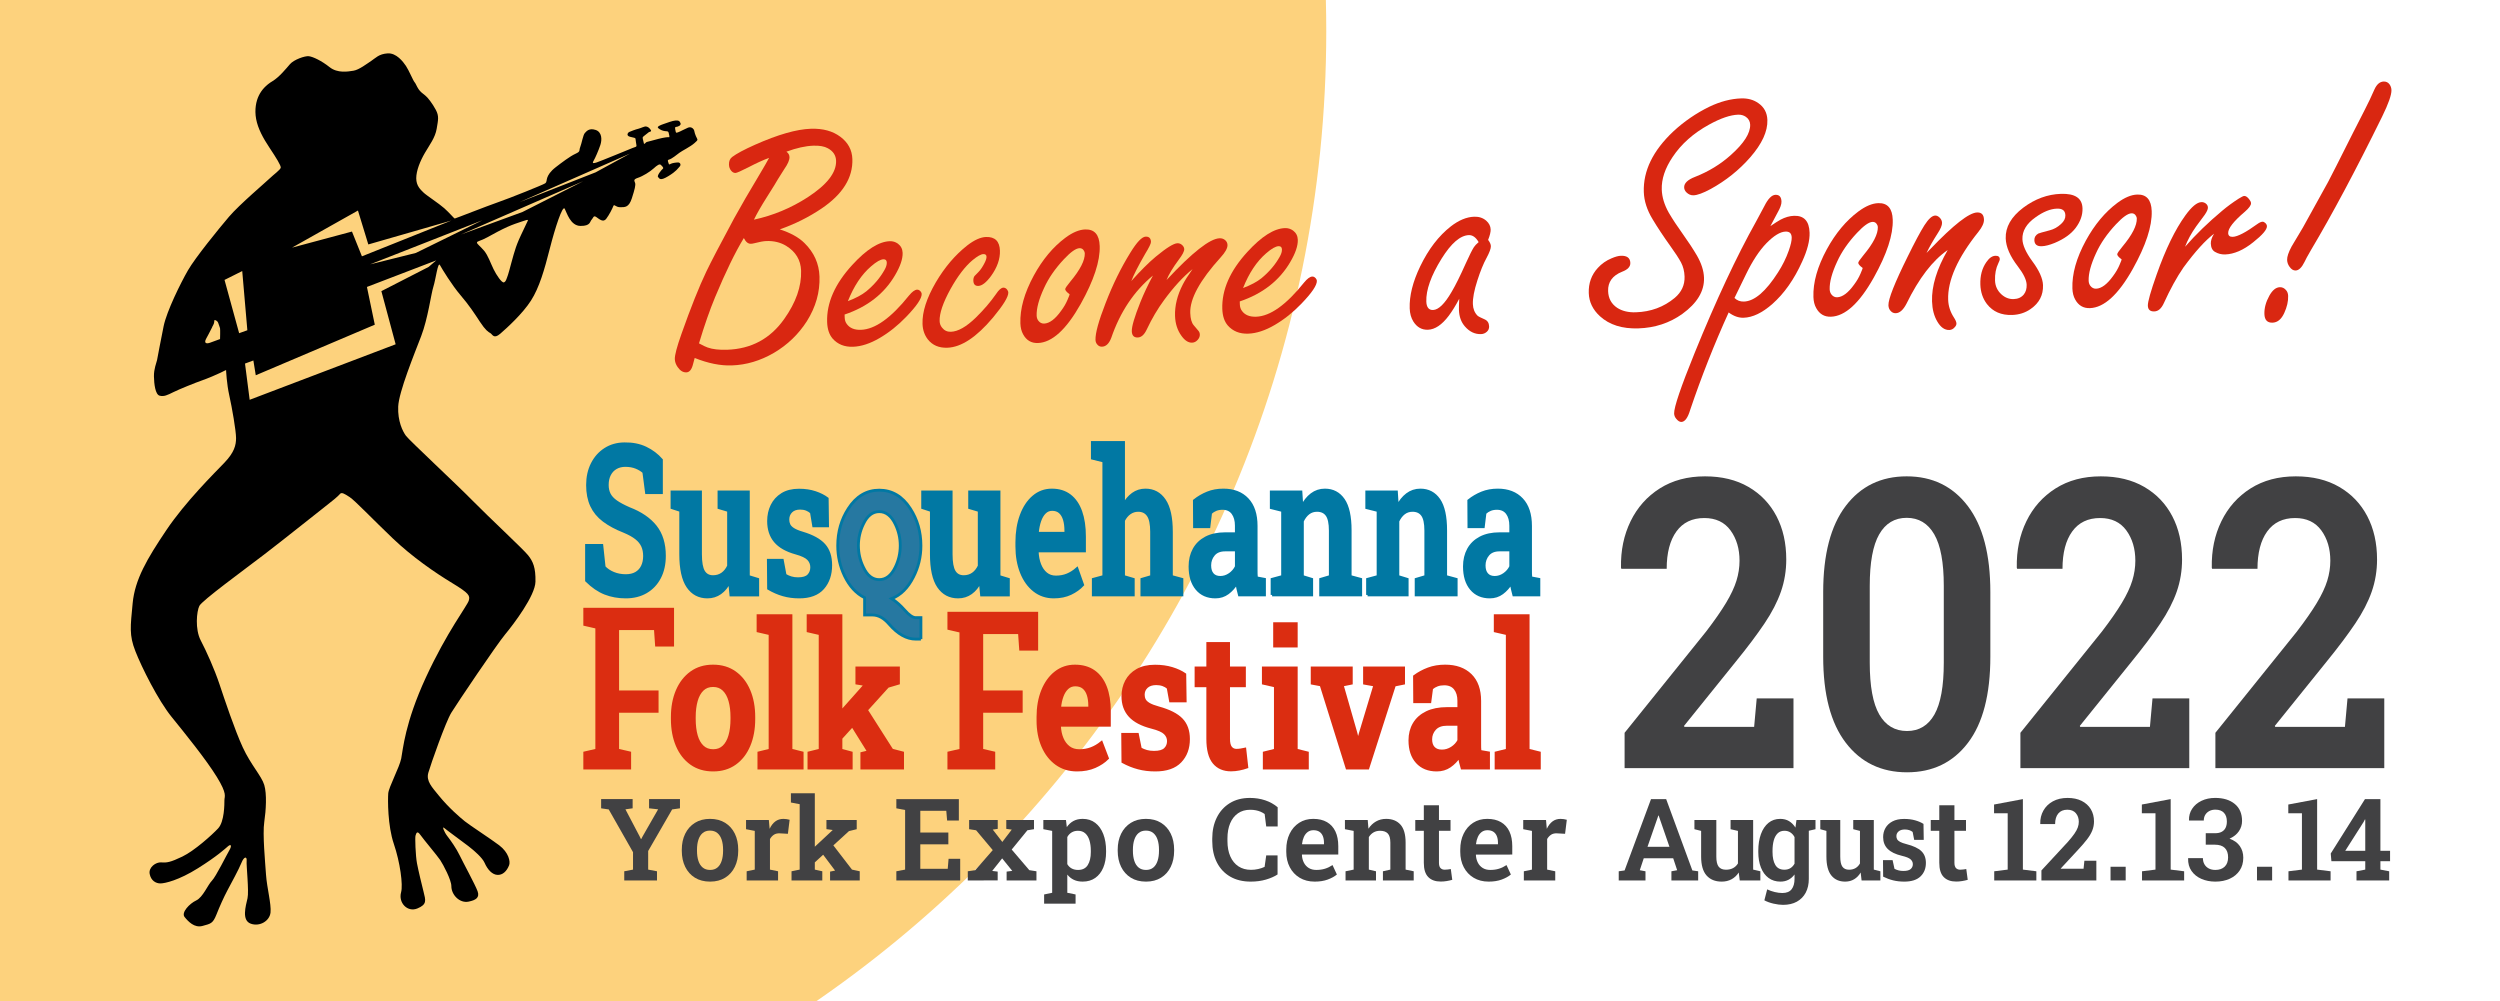 <?xml version="1.0" encoding="utf-8"?>
<!-- Generator: Adobe Illustrator 14.0.0, SVG Export Plug-In  -->
<!DOCTYPE svg PUBLIC "-//W3C//DTD SVG 1.1//EN" "http://www.w3.org/Graphics/SVG/1.1/DTD/svg11.dtd">
<svg version="1.1"
	 xmlns="http://www.w3.org/2000/svg" xmlns:xlink="http://www.w3.org/1999/xlink" xmlns:a="http://ns.adobe.com/AdobeSVGViewerExtensions/3.0/"
	 x="0px" y="0px" width="874px" height="350px" viewBox="21.787 32.881 874 350" enable-background="new 21.787 32.881 874 350"
	 xml:space="preserve">
<defs>
</defs>
<path fill="#FDD27D" d="M0.725,0.54l479.989-0.433c0,0,2.38-0.612,2.555,1.086c1.44,14.006,2.179,28.22,2.179,42.605
	c0,227.296-184.261,411.554-411.554,411.554c-24.383,0-48.271-2.12-71.49-6.187C0.599,448.85,0,448.182,0,448.182L0.725,0.54z"/>
<path fill="#DB2D11" stroke="#DB2D11" d="M226.22,301.396v-5.305l4.208-0.971v-42.947l-4.208-0.969v-5.339h30.713v12.553h-5.626
	l-0.403-5.76h-13.186v22.115h13.802v6.792h-13.802v13.555l4.206,0.971v5.305H226.22z"/>
<path fill="#DB2D11" stroke="#DB2D11" d="M271.128,302.075c-2.99,0-5.545-0.756-7.668-2.266c-2.125-1.51-3.76-3.605-4.906-6.291
	s-1.719-5.773-1.719-9.268v-0.679c0-3.473,0.573-6.546,1.719-9.221c1.146-2.672,2.782-4.776,4.906-6.305
	c2.123-1.533,4.661-2.299,7.612-2.299c2.97,0,5.517,0.761,7.641,2.281s3.754,3.616,4.893,6.291c1.137,2.675,1.706,5.759,1.706,9.252
	v0.679c0,3.494-0.569,6.582-1.706,9.268c-1.138,2.686-2.768,4.781-4.893,6.291S274.061,302.075,271.128,302.075z M271.128,295.314
	c1.485,0,2.711-0.465,3.679-1.392c0.969-0.929,1.688-2.228,2.158-3.897c0.469-1.671,0.704-3.596,0.704-5.774v-0.679
	c0-2.158-0.235-4.064-0.704-5.728c-0.47-1.659-1.193-2.96-2.172-3.896c-0.977-0.938-2.216-1.406-3.722-1.406
	c-1.504,0-2.738,0.468-3.706,1.406c-0.969,0.937-1.689,2.237-2.157,3.896c-0.47,1.663-0.705,3.569-0.705,5.728v0.679
	c0,2.199,0.235,4.129,0.705,5.792c0.468,1.659,1.192,2.951,2.171,3.88C268.354,294.85,269.606,295.314,271.128,295.314z"/>
<path fill="#DB2D11" stroke="#DB2D11" d="M287.099,301.396v-5.305l3.913-0.971v-40.69l-4.208-0.97v-5.337h11.499v46.997l3.913,0.971
	v5.305H287.099z"/>
<path fill="#DB2D11" stroke="#DB2D11" d="M304.6,301.396v-5.305l3.913-0.971v-40.69l-4.208-0.97v-5.337h11.47v46.997l3.591,0.971
	v5.305H304.6z M315.052,291.724l-3.376-5.242l12.594-14.165l0.081-0.13l-3-0.485v-5.307h14.526v5.336l-3.728,1.102L315.052,291.724z
	 M323.091,301.396v-5.11l2.385-0.584l-0.053-0.127l-6.325-10.158l4.529-5.953l9.97,15.657l3.725,0.971v5.305H323.091z"/>
<path fill="#DB2D11" stroke="#DB2D11" d="M353.511,301.396v-5.305l4.206-0.971v-41.542l-4.206-0.969v-5.34h30.712v12.553h-5.628
	l-0.403-5.759h-13.185v20.71h13.801v6.792h-13.801v13.555l4.208,0.971v5.305H353.511z"/>
<path fill="#DB2D11" stroke="#DB2D11" d="M398.308,302.075c-2.752,0-5.149-0.739-7.196-2.217c-2.046-1.476-3.633-3.516-4.757-6.114
	c-1.125-2.598-1.688-5.568-1.688-8.91v-1.327c0-3.428,0.54-6.486,1.622-9.169c1.08-2.687,2.593-4.788,4.542-6.309
	c1.946-1.521,4.198-2.281,6.753-2.281c2.626,0,4.832,0.631,6.618,1.891c1.787,1.262,3.136,3.07,4.048,5.421
	c0.913,2.349,1.367,5.176,1.367,8.474v4.886h-17.393l-0.054,0.192c0.071,1.683,0.384,3.177,0.938,4.481
	c0.553,1.304,1.331,2.334,2.331,3.089c1,0.756,2.217,1.133,3.645,1.133c1.518,0,2.909-0.239,4.167-0.712
	c1.259-0.475,2.462-1.176,3.605-2.102l2.09,5.464c-1.163,1.167-2.636,2.141-4.422,2.929
	C402.738,301.681,400.667,302.075,398.308,302.075z M392.305,280.435h10.453v-0.841c0-1.469-0.179-2.745-0.537-3.833
	c-0.358-1.091-0.907-1.937-1.647-2.539c-0.741-0.605-1.703-0.905-2.881-0.905c-1.073,0-1.994,0.349-2.76,1.05
	c-0.771,0.701-1.376,1.648-1.823,2.847c-0.448,1.195-0.742,2.549-0.884,4.059L392.305,280.435z"/>
<path fill="#DB2D11" stroke="#DB2D11" d="M425.671,302.075c-2.127,0-4.104-0.242-5.936-0.73c-1.833-0.483-3.622-1.2-5.374-2.149
	l-0.08-9.574h5.145l1.019,5.046c0.696,0.389,1.429,0.691,2.198,0.907c0.768,0.212,1.635,0.321,2.597,0.321
	c1.841,0,3.141-0.373,3.901-1.114c0.759-0.745,1.139-1.678,1.139-2.798c0-1.079-0.401-2.013-1.207-2.799
	c-0.803-0.788-2.357-1.472-4.663-2.055c-3.448-0.884-5.986-2.217-7.612-3.995c-1.625-1.78-2.438-4.059-2.438-6.843
	c0-1.94,0.415-3.696,1.246-5.271c0.831-1.575,2.077-2.843,3.738-3.802c1.662-0.96,3.744-1.439,6.245-1.439
	c2.196,0,4.176,0.271,5.938,0.81c1.758,0.539,3.245,1.227,4.461,2.069l0.134,9.251h-5.118l-0.832-4.592
	c-0.519-0.453-1.125-0.804-1.823-1.053c-0.696-0.248-1.482-0.371-2.358-0.371c-1.43,0-2.541,0.367-3.337,1.099
	c-0.794,0.732-1.192,1.662-1.192,2.782c0,0.646,0.134,1.241,0.401,1.779c0.268,0.54,0.791,1.042,1.569,1.506
	c0.776,0.462,1.915,0.899,3.415,1.308c3.682,1.015,6.339,2.362,7.974,4.044s2.452,3.968,2.452,6.857c0,3.192-0.959,5.79-2.881,7.797
	C432.474,301.072,429.566,302.075,425.671,302.075z"/>
<path fill="#DB2D11" stroke="#DB2D11" d="M452.149,302.041c-2.572,0-4.571-0.866-5.99-2.603c-1.422-1.737-2.13-4.491-2.13-8.265
	v-18.537h-4.101v-6.242h4.101v-8.541h7.263v8.541h5.546v6.242h-5.546v18.537c0,1.425,0.249,2.447,0.749,3.072
	c0.501,0.625,1.17,0.938,2.011,0.938c0.465,0,0.973-0.043,1.527-0.128c0.554-0.087,1.019-0.174,1.395-0.259l0.696,6.243
	c-0.804,0.279-1.693,0.518-2.667,0.711C454.031,301.946,453.08,302.041,452.149,302.041z"/>
<path fill="#DB2D11" stroke="#DB2D11" d="M463.778,301.396v-5.305l3.886-0.971v-22.416l-4.207-0.974v-5.336h11.496v28.726
	l3.887,0.971v5.305H463.778z M467.395,258.729v-7.797h7.558v7.797H467.395z"/>
<path fill="#DB2D11" stroke="#DB2D11" d="M492.722,301.396l-9.086-29.079l-3.11-0.586v-5.336h13.669v5.336l-3.19,0.646l4.798,16.728
	l0.67,2.748h0.16l0.778-2.748l5.039-16.728l-3.619-0.646v-5.336h13.642v5.336l-3.189,0.646l-9.299,29.019H492.722z"/>
<path fill="#DB2D11" stroke="#DB2D11" d="M524.077,302.075c-2.913,0-5.203-0.923-6.874-2.766c-1.671-1.845-2.506-4.372-2.506-7.586
	c0-2.199,0.495-4.134,1.488-5.808c0.991-1.669,2.456-2.976,4.394-3.915c1.938-0.937,4.302-1.404,7.09-1.404h4.127v-2.752
	c0-1.767-0.434-3.189-1.3-4.27c-0.868-1.078-2.141-1.614-3.82-1.614c-0.911,0-1.729,0.132-2.451,0.402
	c-0.725,0.271-1.372,0.65-1.944,1.147l-0.616,4.689h-5.307l-0.053-8.861c1.465-1.079,3.077-1.945,4.837-2.604
	c1.76-0.658,3.721-0.986,5.883-0.986c3.733,0,6.676,1.05,8.831,3.152c2.152,2.104,3.229,5.12,3.229,9.042v14.911
	c0,0.476,0.004,0.942,0.012,1.393c0.011,0.454,0.041,0.895,0.095,1.328l2.975,0.517v5.305h-9.246
	c-0.197-0.668-0.378-1.354-0.549-2.055c-0.17-0.7-0.291-1.405-0.362-2.119c-0.948,1.444-2.078,2.615-3.39,3.511
	C527.307,301.626,525.792,302.075,524.077,302.075z M525.874,295.443c1.232,0,2.389-0.345,3.471-1.035
	c1.08-0.691,1.897-1.564,2.453-2.621v-5.693h-4.154c-1.876,0-3.292,0.524-4.25,1.571c-0.954,1.045-1.433,2.278-1.433,3.702
	c0,1.295,0.338,2.297,1.02,3.008C523.658,295.088,524.622,295.443,525.874,295.443z"/>
<path fill="#DB2D11" stroke="#DB2D11" d="M544.822,301.396v-5.305l3.913-0.971v-40.69l-4.209-0.97v-5.337h11.498v46.997l3.913,0.971
	v5.305H544.822z"/>
<path fill="#2678A1" stroke="#0178A3" d="M343.736,256.316h-1.789c-3.195,0-6.304-1.75-9.33-5.246
	c-1.832-2.125-3.77-3.191-5.813-3.191h-2.749v-6.042c-2.938-1.461-5.282-4.009-7.028-7.638c-1.577-3.322-2.365-6.843-2.365-10.563
	c0-4.825,1.235-9.142,3.706-12.95c2.768-4.294,6.368-6.441,10.799-6.441c4.473,0,8.093,2.147,10.863,6.441
	c2.471,3.809,3.706,8.125,3.706,12.95c0,3.897-0.873,7.553-2.619,10.962c-1.917,3.811-4.452,6.334-7.604,7.571
	c1.533,0.975,3.025,2.28,4.472,3.918c1.575,1.815,2.896,2.727,3.961,2.727h1.789V256.316L343.736,256.316z M336.517,223.636
	c0-2.658-0.576-5.156-1.724-7.504c-1.407-2.922-3.282-4.383-5.625-4.383c-2.344,0-4.195,1.46-5.558,4.383
	c-1.151,2.348-1.727,4.846-1.727,7.504s0.576,5.161,1.727,7.507c1.362,2.922,3.215,4.385,5.558,4.385
	c2.343,0,4.218-1.463,5.625-4.385C335.941,228.797,336.517,226.294,336.517,223.636z"/>
<path fill="#0178A3" stroke="#0178A3" d="M240.554,241.57c-2.623,0-5.038-0.437-7.247-1.306c-2.208-0.87-4.363-2.345-6.46-4.415
	v-12.298h5.331l0.812,7.579c0.829,0.904,1.907,1.632,3.237,2.181c1.327,0.549,2.771,0.821,4.327,0.821
	c1.422,0,2.62-0.279,3.592-0.839c0.973-0.56,1.714-1.359,2.222-2.396c0.507-1.039,0.761-2.247,0.761-3.63
	c0-1.334-0.229-2.506-0.685-3.521c-0.457-1.015-1.206-1.932-2.246-2.753c-1.042-0.823-2.451-1.603-4.228-2.343
	c-2.844-1.12-5.213-2.393-7.108-3.823c-1.896-1.43-3.313-3.153-4.252-5.169c-0.939-2.013-1.41-4.413-1.41-7.202
	c0-2.788,0.546-5.262,1.638-7.417c1.092-2.157,2.606-3.856,4.544-5.095c1.938-1.24,4.167-1.873,6.688-1.896
	c2.81-0.049,5.289,0.441,7.438,1.466s3.987,2.407,5.509,4.148v11.438h-5.204l-0.939-7.188c-0.677-0.642-1.566-1.191-2.665-1.642
	c-1.102-0.453-2.37-0.683-3.808-0.683c-1.236,0-2.327,0.271-3.276,0.807c-0.947,0.535-1.692,1.315-2.233,2.341
	c-0.543,1.026-0.813,2.253-0.813,3.684c0,1.239,0.238,2.32,0.711,3.256c0.473,0.927,1.271,1.783,2.387,2.573
	c1.116,0.783,2.631,1.595,4.544,2.43c4.043,1.548,7.112,3.641,9.201,6.273c2.092,2.635,3.135,6.048,3.135,10.24
	c0,2.907-0.562,5.443-1.687,7.6c-1.127,2.154-2.7,3.825-4.722,5.004C245.627,240.979,243.261,241.57,240.554,241.57z"/>
<path fill="#0178A3" stroke="#0178A3" d="M269.113,241.57c-2.929,0-5.217-1.215-6.867-3.644c-1.649-2.43-2.475-6.203-2.475-11.328
	v-15.234l-3.046-1v-5.489h3.046h6.905v21.792c0,2.837,0.36,4.851,1.079,6.036c0.719,1.186,1.823,1.78,3.313,1.78
	c1.235,0,2.31-0.322,3.224-0.965c0.915-0.644,1.651-1.564,2.208-2.762v-19.393l-3.349-1v-5.489h3.349h6.906v29.541l3.273,1v5.454
	h-9.366l-0.457-4.724c-0.864,1.752-1.952,3.093-3.263,4.025C272.282,241.103,270.787,241.57,269.113,241.57z"/>
<path fill="#0178A3" stroke="#0178A3" d="M301.199,241.57c-2.014,0-3.887-0.25-5.623-0.75c-1.735-0.497-3.432-1.234-5.09-2.211
	l-0.076-9.849h4.874l0.965,5.191c0.659,0.397,1.354,0.711,2.081,0.93c0.727,0.222,1.549,0.334,2.462,0.334
	c1.744,0,2.974-0.383,3.692-1.147c0.72-0.767,1.08-1.725,1.08-2.878c0-1.108-0.38-2.067-1.142-2.878
	c-0.762-0.809-2.234-1.513-4.417-2.113c-3.267-0.909-5.671-2.278-7.209-4.106c-1.541-1.832-2.311-4.177-2.311-7.038
	c0-1.994,0.394-3.802,1.181-5.422c0.787-1.619,1.967-2.922,3.541-3.908c1.573-0.987,3.544-1.48,5.915-1.48
	c2.081,0,3.956,0.277,5.624,0.831c1.667,0.553,3.075,1.264,4.226,2.129l0.127,9.516h-4.849l-0.787-4.726
	c-0.492-0.465-1.066-0.824-1.726-1.08c-0.661-0.256-1.405-0.383-2.234-0.383c-1.354,0-2.408,0.377-3.161,1.132
	c-0.753,0.754-1.128,1.708-1.128,2.859c0,0.666,0.127,1.277,0.381,1.83c0.253,0.556,0.748,1.071,1.484,1.548
	c0.735,0.477,1.815,0.926,3.237,1.347c3.485,1.044,6.004,2.428,7.551,4.156c1.55,1.731,2.325,4.084,2.325,7.054
	c0,3.285-0.911,5.956-2.73,8.018C307.643,240.536,304.889,241.57,301.199,241.57z"/>
<path fill="#0178A3" stroke="#0178A3" d="M356.744,241.57c-2.929,0-5.217-1.215-6.869-3.644c-1.649-2.43-2.473-6.203-2.473-11.328
	v-15.234l-3.046-1v-5.489h3.046h6.903v21.792c0,2.837,0.36,4.851,1.08,6.036c0.719,1.186,1.823,1.78,3.313,1.78
	c1.235,0,2.31-0.322,3.225-0.965c0.914-0.644,1.649-1.564,2.208-2.762v-19.393l-3.352-1v-5.489h3.352h6.904v29.541l3.276,1v5.454
	h-9.369l-0.457-4.724c-0.862,1.752-1.95,3.093-3.261,4.025C359.912,241.103,358.418,241.57,356.744,241.57z"/>
<path fill="#0178A3" stroke="#0178A3" d="M390.202,241.57c-2.607,0-4.879-0.761-6.817-2.281c-1.938-1.517-3.44-3.614-4.506-6.286
	c-1.065-2.672-1.599-5.727-1.599-9.166v-1.363c0-3.524,0.512-6.67,1.535-9.43c1.024-2.763,2.458-4.924,4.303-6.487
	c1.845-1.564,3.978-2.346,6.397-2.346c2.488,0,4.579,0.648,6.271,1.944c1.692,1.3,2.971,3.156,3.833,5.573s1.294,5.322,1.294,8.717
	v5.023h-16.475l-0.052,0.198c0.068,1.73,0.364,3.269,0.89,4.608c0.524,1.341,1.259,2.4,2.208,3.177
	c0.948,0.775,2.098,1.163,3.452,1.163c1.438,0,2.754-0.243,3.948-0.73s2.331-1.209,3.414-2.161l1.98,5.62
	c-1.1,1.198-2.496,2.201-4.188,3.012C394.398,241.164,392.434,241.57,390.202,241.57z M384.515,219.315h9.901v-0.866
	c0-1.51-0.17-2.822-0.508-3.943c-0.339-1.118-0.859-1.989-1.561-2.609c-0.703-0.623-1.613-0.933-2.729-0.933
	c-1.016,0-1.888,0.359-2.615,1.081c-0.729,0.722-1.304,1.696-1.726,2.928c-0.424,1.229-0.703,2.622-0.838,4.175L384.515,219.315z"/>
<path fill="#0178A3" stroke="#0178A3" d="M404.011,240.87v-5.454l3.68-1v-40.36l-4.011-0.996v-5.49h10.891V209.5
	c0.88-1.663,1.966-2.961,3.263-3.892c1.293-0.932,2.761-1.397,4.404-1.397c2.809,0,5.022,1.191,6.637,3.576
	c1.617,2.385,2.425,6.07,2.425,11.062v15.567l3.68,1v5.454h-13.987v-5.454l3.402-1v-15.635c0-2.682-0.397-4.602-1.192-5.756
	c-0.797-1.151-1.965-1.73-3.504-1.73c-1.083,0-2.065,0.306-2.945,0.917c-0.88,0.609-1.608,1.479-2.183,2.612v19.592l3.402,1v5.454
	H404.011z"/>
<path fill="#0178A3" stroke="#0178A3" d="M446.708,241.57c-2.76,0-4.928-0.95-6.512-2.845c-1.581-1.897-2.373-4.498-2.373-7.801
	c0-2.263,0.47-4.254,1.408-5.972c0.94-1.719,2.327-3.06,4.163-4.027c1.838-0.963,4.076-1.443,6.716-1.443h3.91v-2.83
	c0-1.817-0.411-3.281-1.231-4.393c-0.821-1.107-2.029-1.66-3.618-1.66c-0.864,0-1.638,0.136-2.323,0.413
	c-0.684,0.278-1.299,0.672-1.839,1.182l-0.584,4.821h-5.026l-0.051-9.111c1.388-1.111,2.915-2.002,4.583-2.679
	c1.667-0.677,3.525-1.015,5.571-1.015c3.539,0,6.327,1.081,8.366,3.244c2.038,2.161,3.057,5.262,3.057,9.296v15.337
	c0,0.487,0.005,0.967,0.013,1.431c0.008,0.467,0.038,0.92,0.089,1.363l2.816,0.534v5.454h-8.758c-0.187-0.688-0.359-1.391-0.52-2.11
	c-0.16-0.721-0.274-1.448-0.342-2.181c-0.897,1.487-1.966,2.689-3.212,3.61C449.768,241.109,448.333,241.57,446.708,241.57z
	 M448.409,234.749c1.17,0,2.265-0.354,3.288-1.063c1.023-0.711,1.797-1.608,2.323-2.696v-5.854h-3.934
	c-1.779,0-3.12,0.539-4.023,1.615c-0.906,1.075-1.358,2.345-1.358,3.807c0,1.332,0.32,2.364,0.964,3.096
	C446.311,234.386,447.225,234.749,448.409,234.749z"/>
<path fill="#0178A3" stroke="#0178A3" d="M466.509,240.87v-5.454l3.682-1v-23.052l-3.96-1v-5.489h10.357l0.33,5.19
	c0.914-1.843,2.053-3.276,3.414-4.309c1.362-1.031,2.906-1.546,4.633-1.546c2.757,0,4.919,1.135,6.487,3.408
	c1.565,2.275,2.346,5.84,2.346,10.697v16.1l3.682,1v5.454h-13.985v-5.454l3.375-1v-16.035c0-2.571-0.391-4.396-1.168-5.471
	c-0.778-1.076-1.939-1.615-3.479-1.615c-1.15,0-2.153,0.329-3.007,0.981c-0.854,0.655-1.562,1.581-2.119,2.778v19.361l3.249,1v5.454
	H466.509z"/>
<path fill="#0178A3" stroke="#0178A3" d="M499.891,240.87v-5.454l3.681-1v-23.052l-3.96-1v-5.489h10.358l0.33,5.19
	c0.914-1.843,2.052-3.276,3.414-4.309c1.361-1.031,2.906-1.546,4.633-1.546c2.757,0,4.919,1.135,6.485,3.408
	c1.567,2.275,2.349,5.84,2.349,10.697v16.1l3.68,1v5.454h-13.987v-5.454l3.377-1v-16.035c0-2.571-0.391-4.396-1.169-5.471
	c-0.778-1.076-1.938-1.615-3.478-1.615c-1.15,0-2.154,0.329-3.007,0.981c-0.855,0.655-1.562,1.581-2.12,2.778v19.361l3.249,1v5.454
	H499.891z"/>
<path fill="#0178A3" stroke="#0178A3" d="M542.639,241.57c-2.757,0-4.927-0.95-6.509-2.845c-1.584-1.897-2.373-4.498-2.373-7.801
	c0-2.263,0.467-4.254,1.407-5.972c0.939-1.719,2.327-3.06,4.164-4.027c1.835-0.963,4.075-1.443,6.714-1.443h3.909v-2.83
	c0-1.817-0.408-3.281-1.23-4.393c-0.822-1.107-2.027-1.66-3.618-1.66c-0.863,0-1.637,0.136-2.323,0.413
	c-0.687,0.278-1.297,0.672-1.841,1.182l-0.583,4.821h-5.027l-0.05-9.111c1.387-1.111,2.916-2.002,4.582-2.679
	c1.667-0.677,3.524-1.015,5.573-1.015c3.536,0,6.324,1.081,8.365,3.244c2.04,2.161,3.057,5.262,3.057,9.296v15.337
	c0,0.487,0.005,0.967,0.014,1.431c0.008,0.467,0.039,0.92,0.088,1.363l2.819,0.534v5.454h-8.758
	c-0.187-0.688-0.359-1.391-0.521-2.11c-0.161-0.721-0.274-1.448-0.343-2.181c-0.897,1.487-1.968,2.689-3.211,3.61
	C545.699,241.109,544.263,241.57,542.639,241.57z M544.342,234.749c1.167,0,2.262-0.354,3.287-1.063
	c1.025-0.711,1.798-1.608,2.322-2.696v-5.854h-3.935c-1.777,0-3.118,0.539-4.024,1.615c-0.904,1.075-1.357,2.345-1.357,3.807
	c0,1.332,0.32,2.364,0.965,3.096C542.242,234.386,543.155,234.749,544.342,234.749z"/>
<g>
	<g>
		<path fill="#414143" d="M589.746,301.428v-12.363l28.468-35.363c2.962-3.868,5.294-7.219,6.997-10.051
			c1.702-2.832,2.913-5.41,3.634-7.736c0.721-2.324,1.081-4.662,1.081-7.01c0-4.189-1.051-7.724-3.153-10.603
			c-2.102-2.877-5.155-4.317-9.159-4.317c-4.245,0-7.498,1.565-9.759,4.697c-2.263,3.132-3.394,7.483-3.394,13.054h-15.855
			l-0.12-0.413c-0.12-5.986,1-11.397,3.363-16.232c2.362-4.835,5.766-8.657,10.21-11.466c4.444-2.808,9.709-4.214,15.795-4.214
			c5.886,0,10.95,1.233,15.195,3.696c4.244,2.464,7.507,5.87,9.79,10.223c2.282,4.351,3.423,9.404,3.423,15.16
			c0,3.914-0.621,7.656-1.862,11.225c-1.242,3.569-3.164,7.286-5.766,11.154c-2.603,3.868-5.906,8.267-9.91,13.192l-18.198,22.586
			l0.12,0.345h24.384l0.901-9.946h12.853v24.383H589.746z"/>
		<path fill="#414143" d="M688.482,302.879c-9.008,0-16.146-3.442-21.41-10.327c-5.266-6.883-7.898-16.91-7.898-30.08v-22.585
			c0-13.17,2.622-23.208,7.868-30.115c5.245-6.906,12.352-10.361,21.321-10.361c8.968,0,16.085,3.455,21.351,10.361
			c5.265,6.907,7.897,16.945,7.897,30.115v22.585c0,13.217-2.612,23.254-7.838,30.115
			C704.548,299.449,697.451,302.879,688.482,302.879z M688.482,288.442c4.205,0,7.397-1.921,9.58-5.767
			c2.182-3.845,3.273-9.888,3.273-18.132v-26.867c0-8.151-1.111-14.148-3.334-17.993c-2.222-3.845-5.436-5.768-9.639-5.768
			c-4.205,0-7.408,1.923-9.609,5.768c-2.203,3.845-3.304,9.842-3.304,17.993v26.867c0,8.244,1.111,14.287,3.333,18.132
			C681.005,286.521,684.238,288.442,688.482,288.442z"/>
		<path fill="#414143" d="M728.121,301.428v-12.363l28.469-35.363c2.962-3.868,5.294-7.219,6.996-10.051
			c1.701-2.832,2.913-5.41,3.634-7.736c0.721-2.324,1.081-4.662,1.081-7.01c0-4.189-1.051-7.724-3.153-10.603
			c-2.102-2.877-5.155-4.317-9.159-4.317c-4.244,0-7.497,1.565-9.759,4.697c-2.263,3.132-3.394,7.483-3.394,13.054H726.98
			l-0.12-0.413c-0.12-5.986,1-11.397,3.363-16.232c2.362-4.835,5.766-8.657,10.21-11.466c4.444-2.808,9.709-4.214,15.795-4.214
			c5.887,0,10.951,1.233,15.195,3.696c4.243,2.464,7.508,5.87,9.789,10.223c2.283,4.351,3.424,9.404,3.424,15.16
			c0,3.914-0.621,7.656-1.861,11.225c-1.242,3.569-3.164,7.286-5.766,11.154c-2.604,3.868-5.907,8.267-9.91,13.192l-18.197,22.586
			l0.119,0.345h24.385l0.9-9.946h12.853v24.383H728.121z"/>
		<path fill="#414143" d="M796.289,301.428v-12.363l28.467-35.363c2.963-3.868,5.295-7.219,6.997-10.051
			c1.701-2.832,2.913-5.41,3.634-7.736c0.721-2.324,1.081-4.662,1.081-7.01c0-4.189-1.051-7.724-3.153-10.603
			c-2.102-2.877-5.155-4.317-9.158-4.317c-4.245,0-7.498,1.565-9.76,4.697c-2.263,3.132-3.394,7.483-3.394,13.054h-15.855
			l-0.12-0.413c-0.12-5.986,1-11.397,3.363-16.232c2.362-4.835,5.766-8.657,10.21-11.466c4.444-2.808,9.709-4.214,15.796-4.214
			c5.885,0,10.95,1.233,15.194,3.696c4.243,2.464,7.507,5.87,9.79,10.223c2.281,4.351,3.423,9.404,3.423,15.16
			c0,3.914-0.621,7.656-1.862,11.225c-1.241,3.569-3.163,7.286-5.766,11.154s-5.906,8.267-9.909,13.192l-18.198,22.586l0.121,0.345
			h24.383l0.901-9.946h12.853v24.383H796.289z"/>
	</g>
</g>
<path fill="#414143" d="M240.026,340.683v-3.203l3.066-0.586V330.8l-8.496-14.941l-2.656-0.391v-3.223h11.016v3.223l-2.52,0.352
	l5,9.531l0.43,0.879l0.098-0.02l0.43-0.84l5.469-9.551l-3.164-0.352v-3.223h10.801v3.223l-2.734,0.391l-8.379,14.531v6.504
	l3.086,0.586v3.203H240.026z"/>
<path fill="#414143" d="M270.046,341.093c-2.07,0-3.841-0.456-5.313-1.367c-1.472-0.911-2.604-2.178-3.398-3.799
	c-0.794-1.621-1.191-3.486-1.191-5.596v-0.41c0-2.097,0.397-3.952,1.191-5.566c0.794-1.614,1.927-2.884,3.398-3.809
	c1.471-0.925,3.229-1.387,5.273-1.387c2.057,0,3.821,0.459,5.293,1.377c1.471,0.918,2.601,2.185,3.389,3.799
	c0.788,1.614,1.182,3.477,1.182,5.586v0.41c0,2.109-0.394,3.975-1.182,5.596c-0.788,1.621-1.917,2.888-3.389,3.799
	C273.828,340.637,272.077,341.093,270.046,341.093z M270.046,337.011c1.028,0,1.878-0.28,2.549-0.84
	c0.67-0.56,1.168-1.345,1.494-2.354c0.325-1.009,0.488-2.171,0.488-3.486v-0.41c0-1.302-0.163-2.454-0.488-3.457
	c-0.326-1.003-0.827-1.787-1.504-2.354c-0.677-0.566-1.537-0.85-2.578-0.85c-1.042,0-1.898,0.283-2.568,0.85
	c-0.671,0.566-1.169,1.351-1.494,2.354c-0.326,1.003-0.488,2.155-0.488,3.457v0.41c0,1.328,0.163,2.493,0.488,3.496
	c0.325,1.003,0.827,1.784,1.504,2.344C268.125,336.73,268.991,337.011,270.046,337.011z"/>
<path fill="#414143" d="M282.819,340.683v-3.203l2.832-0.586v-13.535l-3.047-0.586v-3.223h7.969l0.234,2.637l0.039,0.449
	c0.534-1.133,1.198-1.995,1.992-2.588c0.794-0.593,1.731-0.889,2.813-0.889c0.352,0,0.732,0.029,1.143,0.088
	s0.758,0.134,1.045,0.225l-0.605,4.902l-2.793-0.156c-0.847-0.039-1.54,0.117-2.08,0.469c-0.541,0.352-1.006,0.853-1.396,1.504
	v10.703l2.832,0.586v3.203H282.819z"/>
<path fill="#414143" d="M298.503,340.683v-3.203l2.852-0.586v-22.871l-3.066-0.586v-3.223h8.359v26.68l2.617,0.586v3.203H298.503z
	 M306.12,334.843l-2.461-3.164l9.18-8.555l0.059-0.078l-2.188-0.293v-3.203h10.586v3.223l-2.715,0.664L306.12,334.843z
	 M311.979,340.683v-3.086l1.738-0.352l-0.039-0.078l-4.609-6.133l3.301-3.594l7.266,9.453l2.715,0.586v3.203H311.979z"/>
<path fill="#414143" d="M335.147,340.683v-3.203l3.066-0.586v-20.84l-3.066-0.586v-3.223h21.855v7.5h-4.102l-0.293-3.418h-9.082
	v7.598h9.805v4.121h-9.805v8.574h9.59l0.293-3.496h4.063v7.559H335.147z"/>
<path fill="#414143" d="M360.128,340.683v-3.203l2.617-0.391l6.113-7.012l-5.82-6.934l-2.441-0.371v-3.223h10v3.105l-1.738,0.254
	l3.34,4.316l3.301-4.316l-1.914-0.254v-3.105h9.688v3.223l-2.305,0.371l-5.488,6.738l6.152,7.207l2.5,0.391v3.203h-10.43v-3.086
	l1.973-0.254l-3.535-4.375l-3.477,4.395l1.914,0.234v3.086H360.128z"/>
<path fill="#414143" d="M386.812,348.808v-3.223l2.813-0.586v-21.641l-3.086-0.586v-3.223h7.91l0.293,2.48
	c0.638-0.925,1.413-1.634,2.324-2.129c0.911-0.495,1.992-0.742,3.242-0.742c1.706,0,3.167,0.466,4.385,1.396
	c1.217,0.931,2.151,2.236,2.803,3.916c0.651,1.68,0.977,3.633,0.977,5.859v0.41c0,2.07-0.326,3.884-0.977,5.439
	c-0.651,1.556-1.585,2.764-2.803,3.623c-1.218,0.859-2.686,1.289-4.404,1.289c-1.172,0-2.201-0.208-3.086-0.625
	c-0.886-0.417-1.647-1.028-2.285-1.836v6.367l2.891,0.586v3.223H386.812z M398.687,337.011c1.536,0,2.663-0.566,3.379-1.699
	c0.716-1.133,1.074-2.656,1.074-4.57v-0.41c0-1.394-0.16-2.614-0.479-3.662c-0.319-1.048-0.811-1.868-1.475-2.461
	s-1.511-0.889-2.539-0.889c-0.847,0-1.585,0.192-2.217,0.576c-0.632,0.384-1.136,0.921-1.514,1.611v9.473
	c0.377,0.651,0.882,1.152,1.514,1.504C397.062,336.835,397.814,337.011,398.687,337.011z"/>
<path fill="#414143" d="M422.44,341.093c-2.07,0-3.841-0.456-5.313-1.367c-1.472-0.911-2.604-2.178-3.398-3.799
	c-0.794-1.621-1.191-3.486-1.191-5.596v-0.41c0-2.097,0.397-3.952,1.191-5.566c0.794-1.614,1.927-2.884,3.398-3.809
	c1.471-0.925,3.229-1.387,5.273-1.387c2.057,0,3.821,0.459,5.293,1.377c1.471,0.918,2.601,2.185,3.389,3.799
	c0.788,1.614,1.182,3.477,1.182,5.586v0.41c0,2.109-0.394,3.975-1.182,5.596c-0.788,1.621-1.917,2.888-3.389,3.799
	C426.223,340.637,424.472,341.093,422.44,341.093z M422.44,337.011c1.028,0,1.878-0.28,2.549-0.84
	c0.67-0.56,1.168-1.345,1.494-2.354c0.325-1.009,0.488-2.171,0.488-3.486v-0.41c0-1.302-0.163-2.454-0.488-3.457
	c-0.326-1.003-0.827-1.787-1.504-2.354c-0.677-0.566-1.537-0.85-2.578-0.85c-1.042,0-1.898,0.283-2.568,0.85
	c-0.671,0.566-1.169,1.351-1.494,2.354c-0.326,1.003-0.488,2.155-0.488,3.457v0.41c0,1.328,0.163,2.493,0.488,3.496
	c0.325,1.003,0.827,1.784,1.504,2.344C420.52,336.73,421.386,337.011,422.44,337.011z"/>
<path fill="#414143" d="M459.046,341.093c-2.787,0-5.186-0.586-7.197-1.758s-3.558-2.822-4.639-4.951
	c-1.081-2.129-1.621-4.626-1.621-7.49v-0.84c0-2.761,0.527-5.208,1.582-7.344s2.565-3.815,4.531-5.039
	c1.966-1.224,4.31-1.836,7.031-1.836c1.914,0,3.698,0.276,5.352,0.83c1.653,0.554,3.112,1.364,4.375,2.432v6.719h-4.004
	l-0.547-4.355c-0.43-0.313-0.902-0.579-1.416-0.801c-0.515-0.222-1.074-0.391-1.68-0.508s-1.26-0.176-1.963-0.176
	c-1.667,0-3.093,0.413-4.277,1.24c-1.185,0.827-2.093,1.989-2.725,3.486c-0.632,1.497-0.947,3.269-0.947,5.313v0.879
	c0,2.07,0.332,3.86,0.996,5.371s1.611,2.673,2.842,3.486s2.698,1.221,4.404,1.221c0.846,0,1.686-0.095,2.52-0.283
	c0.833-0.188,1.575-0.439,2.227-0.752l0.566-4.004h3.965v6.66c-1.094,0.716-2.448,1.312-4.063,1.787
	C462.744,340.855,460.973,341.093,459.046,341.093z"/>
<path fill="#414143" d="M481.409,341.093c-2.005,0-3.753-0.446-5.244-1.338c-1.491-0.892-2.646-2.122-3.467-3.691
	s-1.23-3.362-1.23-5.381v-0.801c0-2.07,0.394-3.916,1.182-5.537c0.788-1.621,1.891-2.891,3.311-3.809
	c1.419-0.918,3.06-1.377,4.922-1.377c1.914,0,3.522,0.381,4.824,1.143c1.302,0.762,2.285,1.853,2.949,3.271s0.996,3.125,0.996,5.117
	v2.949h-12.676l-0.039,0.117c0.052,1.016,0.28,1.917,0.684,2.705c0.403,0.788,0.97,1.409,1.699,1.865
	c0.729,0.456,1.614,0.684,2.656,0.684c1.106,0,2.119-0.144,3.037-0.43s1.793-0.71,2.627-1.27l1.523,3.301
	c-0.847,0.703-1.921,1.292-3.223,1.768C484.638,340.855,483.128,341.093,481.409,341.093z M477.034,328.026h7.617v-0.508
	c0-0.886-0.13-1.657-0.391-2.314c-0.261-0.657-0.661-1.169-1.201-1.533c-0.541-0.364-1.24-0.547-2.1-0.547
	c-0.781,0-1.452,0.212-2.012,0.635c-0.56,0.423-1.003,0.996-1.328,1.719c-0.326,0.723-0.541,1.54-0.645,2.451L477.034,328.026z"/>
<path fill="#414143" d="M492.19,340.683v-3.203l2.832-0.586v-13.535l-3.047-0.586v-3.223h7.969l0.254,3.047
	c0.703-1.081,1.579-1.924,2.627-2.529c1.048-0.605,2.236-0.908,3.564-0.908c2.122,0,3.786,0.667,4.99,2.002
	c1.204,1.335,1.807,3.428,1.807,6.279v9.453l2.832,0.586v3.203h-10.762v-3.203l2.598-0.586v-9.414c0-1.511-0.3-2.581-0.898-3.213
	c-0.599-0.632-1.491-0.947-2.676-0.947c-0.886,0-1.657,0.192-2.314,0.576c-0.658,0.384-1.201,0.928-1.631,1.631v11.367l2.5,0.586
	v3.203H492.19z"/>
<path fill="#414143" d="M525.472,341.073c-1.875,0-3.33-0.524-4.365-1.572s-1.553-2.712-1.553-4.99v-11.191h-2.988v-3.77h2.988
	v-5.156h5.293v5.156h4.043v3.77h-4.043v11.191c0,0.859,0.182,1.478,0.547,1.855c0.364,0.378,0.853,0.566,1.465,0.566
	c0.338,0,0.709-0.026,1.113-0.078c0.403-0.052,0.742-0.104,1.016-0.156l0.508,3.77c-0.586,0.169-1.234,0.313-1.943,0.43
	C526.842,341.015,526.148,341.073,525.472,341.073z"/>
<path fill="#414143" d="M542.233,341.093c-2.005,0-3.753-0.446-5.244-1.338c-1.491-0.892-2.646-2.122-3.467-3.691
	s-1.23-3.362-1.23-5.381v-0.801c0-2.07,0.394-3.916,1.182-5.537c0.788-1.621,1.891-2.891,3.311-3.809
	c1.419-0.918,3.06-1.377,4.922-1.377c1.914,0,3.522,0.381,4.824,1.143c1.302,0.762,2.285,1.853,2.949,3.271s0.996,3.125,0.996,5.117
	v2.949H537.8l-0.039,0.117c0.052,1.016,0.28,1.917,0.684,2.705c0.403,0.788,0.97,1.409,1.699,1.865
	c0.729,0.456,1.614,0.684,2.656,0.684c1.106,0,2.119-0.144,3.037-0.43s1.793-0.71,2.627-1.27l1.523,3.301
	c-0.847,0.703-1.921,1.292-3.223,1.768C545.462,340.855,543.952,341.093,542.233,341.093z M537.858,328.026h7.617v-0.508
	c0-0.886-0.13-1.657-0.391-2.314c-0.261-0.657-0.661-1.169-1.201-1.533c-0.541-0.364-1.24-0.547-2.1-0.547
	c-0.781,0-1.452,0.212-2.012,0.635c-0.56,0.423-1.003,0.996-1.328,1.719c-0.326,0.723-0.541,1.54-0.645,2.451L537.858,328.026z"/>
<path fill="#414143" d="M554.522,340.683v-3.203l2.832-0.586v-13.535l-3.047-0.586v-3.223h7.969l0.234,2.637l0.039,0.449
	c0.534-1.133,1.198-1.995,1.992-2.588c0.794-0.593,1.731-0.889,2.813-0.889c0.352,0,0.732,0.029,1.143,0.088
	s0.758,0.134,1.045,0.225l-0.605,4.902l-2.793-0.156c-0.847-0.039-1.54,0.117-2.08,0.469c-0.541,0.352-1.006,0.853-1.396,1.504
	v10.703l2.832,0.586v3.203H554.522z"/>
<path fill="#414143" d="M587.694,340.683v-3.203l2.051-0.293l9.238-24.941h5.293l9.16,24.941l2.031,0.293v3.203h-9.355v-3.203
	l2.012-0.371l-1.387-4.18h-10.293l-1.387,4.18l1.992,0.371v3.203H587.694z M597.753,328.925h7.676l-3.496-10.117l-0.273-0.82h-0.117
	l-0.293,0.859L597.753,328.925z"/>
<path fill="#414143" d="M623.687,341.093c-2.253,0-4.014-0.713-5.283-2.139s-1.904-3.643-1.904-6.65v-8.945l-2.344-0.586v-3.223
	h2.344h5.313v12.793c0,1.667,0.276,2.849,0.83,3.545c0.553,0.696,1.403,1.045,2.549,1.045c0.95,0,1.777-0.188,2.48-0.566
	s1.27-0.918,1.699-1.621v-11.387l-2.578-0.586v-3.223h2.578h5.313v17.344l2.52,0.586v3.203h-7.207l-0.352-2.773
	c-0.664,1.028-1.501,1.816-2.51,2.363C626.125,340.819,624.976,341.093,623.687,341.093z"/>
<path fill="#414143" d="M645.134,349.218c-0.987,0-2.09-0.14-3.309-0.42c-1.219-0.28-2.292-0.667-3.218-1.162l0.987-3.828
	c0.816,0.391,1.697,0.7,2.642,0.928c0.944,0.228,1.831,0.342,2.66,0.342c1.474,0,2.553-0.437,3.235-1.309
	c0.683-0.872,1.024-2.09,1.024-3.652v-1.523c-0.597,0.808-1.304,1.426-2.121,1.855c-0.816,0.43-1.755,0.645-2.815,0.645
	c-1.608,0-2.992-0.43-4.15-1.289s-2.044-2.067-2.659-3.623c-0.616-1.556-0.924-3.369-0.924-5.439v-0.41
	c0-2.227,0.308-4.18,0.924-5.859c0.615-1.68,1.492-2.985,2.632-3.916s2.507-1.396,4.104-1.396c1.194,0,2.227,0.264,3.099,0.791
	c0.871,0.527,1.611,1.279,2.221,2.256l0.366-2.656h4.314v20.586c0,1.849-0.36,3.454-1.079,4.814c-0.72,1.36-1.753,2.412-3.099,3.154
	C648.623,348.847,647.011,349.218,645.134,349.218z M645.61,336.933c0.816,0,1.518-0.183,2.103-0.547s1.066-0.886,1.444-1.563
	v-9.297c-0.366-0.69-0.847-1.23-1.444-1.621c-0.598-0.391-1.292-0.586-2.084-0.586c-0.963,0-1.752,0.296-2.367,0.889
	s-1.07,1.413-1.362,2.461s-0.438,2.269-0.438,3.662v0.41c0,1.914,0.326,3.425,0.978,4.531S644.147,336.933,645.61,336.933z
	 M653.489,323.456l-2.121-3.906h5.119v3.223L653.489,323.456z"/>
<path fill="#414143" d="M666.848,341.093c-2.053,0-3.657-0.713-4.814-2.139s-1.735-3.643-1.735-6.65v-8.945l-2.136-0.586v-3.223
	h2.136h4.841v12.793c0,1.667,0.251,2.849,0.756,3.545c0.504,0.696,1.278,1.045,2.322,1.045c0.867,0,1.62-0.188,2.261-0.566
	s1.157-0.918,1.548-1.621v-11.387l-2.349-0.586v-3.223h2.349h4.841v17.344l2.296,0.586v3.203h-6.568l-0.32-2.773
	c-0.605,1.028-1.368,1.816-2.287,2.363C669.068,340.819,668.022,341.093,666.848,341.093z"/>
<path fill="#414143" d="M687.511,341.093c-1.388,0-2.678-0.146-3.872-0.439c-1.195-0.293-2.363-0.726-3.505-1.299l-0.053-5.781
	h3.356l0.665,3.047c0.454,0.234,0.932,0.417,1.433,0.547c0.5,0.13,1.067,0.195,1.696,0.195c1.199,0,2.047-0.225,2.544-0.674
	c0.494-0.449,0.743-1.013,0.743-1.689c0-0.651-0.263-1.214-0.787-1.689s-1.538-0.889-3.042-1.24
	c-2.25-0.534-3.905-1.338-4.965-2.412c-1.062-1.074-1.591-2.451-1.591-4.131c0-1.172,0.271-2.233,0.813-3.184
	s1.355-1.716,2.439-2.295c1.083-0.579,2.44-0.869,4.073-0.869c1.434,0,2.724,0.163,3.872,0.488c1.147,0.325,2.118,0.742,2.911,1.25
	l0.087,5.586h-3.339l-0.542-2.773c-0.339-0.273-0.734-0.485-1.188-0.635c-0.455-0.149-0.969-0.225-1.539-0.225
	c-0.934,0-1.659,0.222-2.177,0.664c-0.519,0.442-0.777,1.003-0.777,1.68c0,0.391,0.087,0.749,0.262,1.074s0.516,0.628,1.023,0.908
	c0.507,0.28,1.25,0.544,2.229,0.791c2.4,0.612,4.135,1.426,5.201,2.441s1.6,2.396,1.6,4.141c0,1.927-0.627,3.496-1.879,4.707
	C691.949,340.487,690.052,341.093,687.511,341.093z"/>
<path fill="#414143" d="M705.679,341.073c-1.875,0-3.33-0.524-4.365-1.572s-1.553-2.712-1.553-4.99v-11.191h-2.988v-3.77h2.988
	v-5.156h5.293v5.156h4.043v3.77h-4.043v11.191c0,0.859,0.183,1.478,0.547,1.855s0.853,0.566,1.465,0.566
	c0.339,0,0.71-0.026,1.113-0.078s0.742-0.104,1.016-0.156l0.508,3.77c-0.586,0.169-1.233,0.313-1.943,0.43
	S706.356,341.073,705.679,341.073z"/>
<path fill="#414143" d="M718.968,340.683v-3.203l4.707-0.586v-19.688h-4.766v-3.066l10.078-1.895v24.648l4.707,0.586v3.203H718.968z
	"/>
<path fill="#414143" d="M735.468,340.683v-3.496l9.258-10c0.964-1.094,1.722-2.041,2.275-2.842s0.947-1.53,1.182-2.188
	s0.352-1.318,0.352-1.982c0-1.185-0.342-2.185-1.025-2.998s-1.677-1.221-2.979-1.221c-1.38,0-2.438,0.442-3.174,1.328
	s-1.104,2.116-1.104,3.691h-5.156l-0.039-0.117c-0.039-1.692,0.325-3.223,1.094-4.59s1.875-2.448,3.32-3.242
	s3.157-1.191,5.137-1.191c1.914,0,3.562,0.349,4.941,1.045s2.441,1.66,3.184,2.891s1.113,2.659,1.113,4.287
	c0,1.106-0.202,2.165-0.605,3.174s-1.028,2.061-1.875,3.154s-1.921,2.337-3.223,3.73l-5.918,6.387l0.039,0.098h7.93l0.293-2.813
	h4.18v6.895H735.468z"/>
<path fill="#414143" d="M759.632,340.683v-4.785h5.293v4.785H759.632z"/>
<path fill="#414143" d="M770.636,340.683v-3.203l4.707-0.586v-19.688h-4.766v-3.066l10.078-1.895v24.648l4.707,0.586v3.203H770.636z
	"/>
<path fill="#414143" d="M796.277,341.093c-1.797,0-3.425-0.319-4.883-0.957s-2.607-1.56-3.447-2.764s-1.24-2.659-1.201-4.365
	l0.039-0.117h5.137c0,0.808,0.176,1.521,0.527,2.139s0.853,1.104,1.504,1.455s1.426,0.527,2.324,0.527
	c1.38,0,2.468-0.384,3.262-1.152s1.191-1.855,1.191-3.262c0-1.419-0.384-2.51-1.152-3.271s-1.94-1.143-3.516-1.143h-3.145v-4.004
	h3.242c0.95,0,1.731-0.166,2.344-0.498s1.064-0.804,1.357-1.416s0.439-1.341,0.439-2.188c0-1.302-0.342-2.317-1.025-3.047
	s-1.683-1.094-2.998-1.094c-0.794,0-1.494,0.159-2.1,0.479s-1.081,0.762-1.426,1.328s-0.518,1.233-0.518,2.002h-5.137l-0.039-0.117
	c-0.039-1.484,0.329-2.815,1.104-3.994s1.862-2.106,3.262-2.783s3.005-1.016,4.814-1.016c2.839,0,5.11,0.7,6.816,2.1
	s2.559,3.389,2.559,5.967c0,1.289-0.364,2.478-1.094,3.564s-1.823,1.963-3.281,2.627c1.602,0.56,2.803,1.423,3.604,2.588
	s1.201,2.517,1.201,4.053c0,1.731-0.42,3.223-1.26,4.473s-1.995,2.21-3.467,2.881S798.165,341.093,796.277,341.093z"/>
<path fill="#414143" d="M810.832,340.683v-4.785h5.293v4.785H810.832z"/>
<path fill="#414143" d="M821.835,340.683v-3.203l4.707-0.586v-19.688h-4.766v-3.066l10.078-1.895v24.648l4.707,0.586v3.203H821.835z
	"/>
<path fill="#414143" d="M845.617,340.683v-3.203l3.066-0.586v-2.949h-11.836l-0.234-2.676l11.973-19.023h5.391v18.066h3.379v3.633
	h-3.379v2.949l3.066,0.586v3.203H845.617z M841.691,330.312h6.992v-10.918l-0.117-0.039l-0.449,0.859L841.691,330.312z"/>
<path fill="#D92711" d="M294.406,113.066c3.769,1.223,6.639,2.813,8.609,4.771c3.362,3.301,5.119,7.21,5.269,11.727
	c0.18,5.431-1.294,10.636-4.421,15.62c-2.943,4.581-6.769,8.259-11.477,11.032c-4.749,2.776-9.678,4.248-14.791,4.418
	c-3.963,0.132-8.277-0.736-12.94-2.605c-0.321,1.082-0.516,1.803-0.583,2.162c-0.454,1.879-1.236,2.837-2.345,2.874
	c-1.149,0.038-2.161-0.583-3.037-1.862c-0.625-0.892-0.953-1.814-0.984-2.765c-0.046-1.387,0.729-4.329,2.326-8.825
	c3.264-9.232,6.157-16.489,8.68-21.771c1.558-3.265,4.804-9.48,9.736-18.651c2.169-3.96,5.303-9.359,9.401-16.2
	c0.978-1.62,1.916-3.257,2.813-4.915c-1.961,0.7-4.403,1.813-7.328,3.338c-2.497,1.273-3.963,1.918-4.399,1.932
	c-0.595,0.02-1.12-0.261-1.575-0.84c-0.457-0.581-0.697-1.266-0.723-2.06c-0.041-1.228,0.346-2.133,1.159-2.717
	c1.47-1.119,4.121-2.536,7.952-4.25c8.015-3.559,14.52-5.421,19.513-5.587c4.2-0.14,7.643,0.798,10.329,2.813
	c2.686,2.014,4.081,4.605,4.186,7.774c0.217,6.54-3.381,12.312-10.792,17.318C304.52,108.802,299.661,111.225,294.406,113.066z
	 M266.152,152.921c1.373,0.75,2.381,1.231,3.023,1.448c1.726,0.617,3.996,0.879,6.81,0.785c8.441-0.28,15.086-3.853,19.938-10.718
	c4.131-5.811,6.107-11.451,5.925-16.919c-0.124-3.726-1.866-6.623-5.228-8.694c-1.984-1.203-4.284-1.763-6.899-1.676
	c-0.991,0.033-2.451,0.301-4.377,0.8c-0.354,0.092-0.709,0.143-1.066,0.155c-0.951,0.031-1.768-0.636-2.447-2.002
	c-3.01,4.94-6.353,11.815-10.028,20.625C269.93,141.231,268.045,146.631,266.152,152.921z M285.368,109.674
	c6.696-1.449,12.958-4.058,18.783-7.822c6.758-4.391,10.068-8.645,9.932-12.767c-0.063-1.902-1.025-3.358-2.882-4.368
	c-1.212-0.674-2.889-0.976-5.029-0.904c-1.388,0.046-2.869,0.244-4.443,0.594c-1.576,0.351-3.245,0.852-5.009,1.505
	c0.691,0.494,1.049,1.116,1.074,1.869c0.034,1.03-0.574,2.439-1.824,4.226c-0.417,0.609-1.17,1.805-2.261,3.586
	c-0.412,0.768-1.672,2.813-3.784,6.137C287.851,105.011,286.332,107.659,285.368,109.674z"/>
<path fill="#D92711" d="M317.055,142.843l0.036,1.069c0.029,0.872,0.271,1.618,0.729,2.237c1.039,1.435,2.688,2.113,4.947,2.038
	c4.953-0.165,10.553-4.159,16.801-11.983c1.106-1.345,2.054-2.032,2.848-2.058c0.436-0.015,0.839,0.19,1.21,0.615
	c0.249,0.309,0.377,0.602,0.386,0.878c0.051,1.547-1.764,4.225-5.447,8.037c-2.876,2.991-5.969,5.455-9.276,7.389
	c-3.308,1.936-6.409,2.951-9.302,3.046c-2.972,0.1-5.344-0.854-7.117-2.857c-1.196-1.389-1.835-3.311-1.917-5.77
	c-0.222-6.696,2.711-13.36,8.799-19.989c4.938-5.4,9.31-8.164,13.114-8.29c1.03-0.035,1.973,0.252,2.826,0.858
	c1.058,0.799,1.609,1.872,1.654,3.218c0.07,2.102-0.816,4.709-2.656,7.826C330.897,135.579,325.02,140.158,317.055,142.843z
	 M318.209,138.162c2.742-1.043,4.886-2.185,6.432-3.427c2.703-2.232,4.822-4.722,6.358-7.471c0.563-0.972,0.832-1.833,0.807-2.585
	c-0.026-0.794-0.417-1.177-1.169-1.151c-1.031,0.034-2.471,0.855-4.322,2.464C322.998,128.839,320.296,132.896,318.209,138.162z"/>
<path fill="#D92711" d="M366.502,115.732c3.13-0.104,4.75,1.489,4.86,4.779c0.095,2.892-0.937,5.843-3.099,8.85
	c-1.671,2.277-3.159,3.438-4.467,3.48c-1.109,0.037-1.686-0.578-1.727-1.847c-0.022-0.673,0.118-1.214,0.422-1.62
	c0.114-0.162,0.574-0.635,1.381-1.415c0.691-0.697,1.391-1.732,2.099-3.105c0.484-0.928,0.718-1.669,0.7-2.225
	c-0.021-0.634-0.388-0.939-1.102-0.915c-0.832,0.027-2.079,0.723-3.739,2.087c-2.626,2.19-5.211,5.569-7.757,10.137
	c-2.62,4.769-3.884,8.5-3.795,11.193c0.029,0.873,0.313,1.638,0.85,2.294c0.786,1.005,1.813,1.486,3.083,1.444
	c2.497-0.082,5.397-1.726,8.704-4.931c2.804-2.75,5.153-5.485,7.047-8.208c0.981-1.499,1.849-2.263,2.602-2.288
	c0.436-0.015,0.839,0.172,1.208,0.556c0.331,0.386,0.502,0.777,0.515,1.174c0.048,1.466-1.739,4.382-5.364,8.747
	c-5.763,6.856-11.082,10.365-15.956,10.527c-2.934,0.098-5.207-0.88-6.822-2.929c-1.16-1.51-1.776-3.313-1.845-5.414
	c-0.137-4.12,1.409-8.952,4.637-14.496c3.117-5.3,6.783-9.606,10.997-12.921C362.41,116.78,364.6,115.795,366.502,115.732z"/>
<path fill="#D92711" d="M401.168,113.096c3.249-0.107,4.94,1.82,5.072,5.783c0.175,5.271-2.041,12.028-6.647,20.274
	c-5.021,8.935-10.007,13.483-14.96,13.647c-2.298,0.076-4.019-0.938-5.159-3.042c-0.59-1.053-0.911-2.33-0.96-3.836
	c-0.168-5.072,1.394-10.64,4.683-16.7c3.066-5.615,6.75-10.021,11.047-13.22C396.759,114.134,399.067,113.165,401.168,113.096z
	 M395.731,135.771c-1.017-0.76-1.533-1.357-1.547-1.794c-0.01-0.316,0.594-1.21,1.816-2.679c3.434-4.12,5.11-7.409,5.029-9.866
	c-0.011-0.317-0.121-0.63-0.329-0.941c-0.337-0.585-0.842-0.865-1.516-0.843c-1.269,0.042-3.09,1.333-5.465,3.871
	c-3.066,3.275-5.375,6.626-6.927,10.05c-1.814,3.907-2.68,7.131-2.595,9.666c0.022,0.675,0.22,1.263,0.594,1.766
	c0.538,0.696,1.204,1.031,1.998,1.005c1.902-0.063,3.896-1.558,5.981-4.482c0.911-1.221,1.643-2.475,2.196-3.763
	C395.516,136.473,395.771,135.809,395.731,135.771z"/>
<path fill="#D92711" d="M417.298,131.128c3.213-3.598,6.055-6.429,8.526-8.496c3.745-3.099,6.271-4.671,7.58-4.714
	c0.633-0.021,1.197,0.198,1.688,0.658c0.451,0.422,0.684,0.89,0.702,1.405c0.024,0.753-0.628,2.004-1.958,3.754
	c-2.051,2.766-3.46,5.114-4.229,7.044c8.964-9.621,15.15-14.488,18.559-14.601c0.713-0.024,1.335,0.175,1.864,0.593
	c0.571,0.457,0.868,1.042,0.891,1.755c0.037,1.111-0.768,2.565-2.414,4.365c-7.234,7.977-10.769,14.442-10.604,19.395
	c0.067,2.021,0.471,3.457,1.214,4.306l1.61,1.909c0.329,0.346,0.502,0.796,0.521,1.352c0.021,0.635-0.218,1.237-0.714,1.809
	c-0.573,0.654-1.237,0.993-1.989,1.018c-1.308,0.044-2.545-0.747-3.709-2.375c-1.413-1.938-2.164-4.253-2.253-6.948
	c-0.12-3.605,0.79-7.285,2.729-11.041c0.67-1.33,1.801-3.114,3.393-5.349c-3.285,2.648-6.598,6.25-9.937,10.804
	c-2.278,3.091-4.306,6.531-6.085,10.318c-0.853,1.813-1.894,2.741-3.121,2.781c-1.348,0.045-2.046-0.686-2.096-2.191
	c-0.054-1.625,0.944-5.01,2.996-10.157c1.172-2.934,2.635-6.039,4.393-9.31c-6.604,5.456-11.46,12.719-14.572,21.787
	c-0.767,2.01-1.842,3.038-3.23,3.084c-0.633,0.021-1.157-0.2-1.569-0.662c-0.452-0.461-0.689-1.029-0.711-1.703
	c-0.077-2.338,1.09-6.602,3.503-12.792c2.52-6.549,5.419-12.457,8.696-17.726c2.258-3.685,4.042-5.549,5.349-5.592
	c1.189-0.04,1.804,0.574,1.847,1.843c0.018,0.556-0.67,1.966-2.062,4.234C419.664,125.931,418.063,129.078,417.298,131.128z"/>
<path fill="#D92711" d="M455.205,138.262l0.035,1.069c0.029,0.872,0.271,1.618,0.729,2.237c1.039,1.435,2.688,2.113,4.947,2.038
	c4.954-0.165,10.553-4.159,16.801-11.983c1.105-1.346,2.054-2.032,2.847-2.059c0.436-0.014,0.84,0.19,1.211,0.616
	c0.249,0.309,0.377,0.602,0.386,0.878c0.051,1.546-1.764,4.225-5.447,8.037c-2.876,2.991-5.969,5.455-9.276,7.388
	c-3.308,1.937-6.409,2.952-9.301,3.047c-2.972,0.1-5.345-0.854-7.117-2.857c-1.196-1.389-1.835-3.312-1.917-5.77
	c-0.222-6.696,2.711-13.36,8.799-19.989c4.938-5.4,9.311-8.164,13.115-8.29c1.03-0.035,1.972,0.252,2.825,0.857
	c1.058,0.798,1.61,1.873,1.654,3.219c0.07,2.102-0.817,4.709-2.657,7.825C469.047,130.998,463.169,135.577,455.205,138.262z
	 M456.358,133.581c2.742-1.043,4.886-2.185,6.432-3.427c2.703-2.232,4.822-4.722,6.358-7.471c0.563-0.972,0.832-1.833,0.807-2.585
	c-0.026-0.794-0.417-1.177-1.169-1.151c-1.031,0.033-2.471,0.855-4.322,2.463C461.146,124.258,458.445,128.315,456.358,133.581z"/>
<path fill="#D92711" d="M531.941,137.324c-1.232,2.342-2.456,4.326-3.671,5.952c-2.394,3.175-4.82,4.803-7.277,4.884
	c-2.14,0.071-3.838-0.884-5.094-2.866c-0.796-1.283-1.225-2.815-1.283-4.599c-0.146-4.399,1.081-9.299,3.678-14.703
	c2.896-6.006,6.47-10.667,10.725-13.982c2.785-2.155,5.504-3.276,8.16-3.365c1.665-0.055,3.069,0.414,4.213,1.407
	c0.981,0.881,1.491,1.896,1.529,3.044c0.029,0.872-0.268,2.092-0.89,3.66c0.622,0.812,0.944,1.535,0.965,2.17
	c0.027,0.832-0.483,2.217-1.529,4.156c-1.085,1.98-2.148,4.594-3.191,7.843c-1.116,3.449-1.639,6.204-1.571,8.264
	c0.055,1.664,0.596,3.016,1.622,4.053c0.286,0.269,1.114,0.697,2.483,1.286c1.005,0.442,1.529,1.26,1.569,2.448
	c0.025,0.753-0.232,1.376-0.771,1.869c-0.577,0.536-1.262,0.816-2.055,0.843c-2.14,0.07-4.014-0.819-5.623-2.67
	c-1.32-1.504-2.018-3.425-2.095-5.764C531.807,140.462,531.843,139.151,531.941,137.324z M538.723,117.52
	c-0.504-0.855-1.041-1.482-1.61-1.881c-0.569-0.396-1.171-0.585-1.804-0.564c-3.012,0.1-6.194,2.844-9.546,8.231
	c-3.691,5.954-5.469,10.952-5.335,14.994c0.033,0.991,0.246,1.739,0.64,2.241c0.394,0.503,0.967,0.74,1.72,0.716
	c1.902-0.063,4.055-2.157,6.457-6.284c1.353-2.266,3.007-5.594,4.965-9.984c1.294-2.858,2.243-4.754,2.846-5.688
	C537.357,118.815,537.913,118.221,538.723,117.52z"/>
<path fill="#D92711" d="M588.454,122.298c2.14-0.071,3.239,0.766,3.296,2.509c0.043,1.308-0.915,2.332-2.874,3.07
	c-3.368,1.343-4.999,3.598-4.894,6.77c0.084,2.535,1.14,4.484,3.169,5.846c1.743,1.132,3.923,1.654,6.538,1.566
	c5.231-0.173,9.758-1.85,13.58-5.031c2.393-2.023,3.54-4.521,3.441-7.493c-0.061-1.823-0.472-3.456-1.233-4.898
	c-0.803-1.481-2.015-3.345-3.637-5.593c-2.496-3.488-4.605-6.67-6.328-9.551c-1.93-3.188-2.947-6.348-3.051-9.479
	c-0.246-7.411,3.189-14.468,10.307-21.17c3.772-3.498,7.961-6.374,12.568-8.63c3.827-1.833,7.544-2.81,11.15-2.93
	c2.338-0.076,4.339,0.473,6.005,1.646c2.03,1.401,3.087,3.37,3.171,5.905c0.132,3.964-1.867,8.314-5.994,13.053
	c-3.899,4.455-8.499,8.137-13.797,11.052c-2.651,1.436-4.669,2.177-6.056,2.223c-0.912,0.03-1.737-0.318-2.475-1.048
	c-0.493-0.5-0.75-1.066-0.771-1.701c-0.048-1.465,1.22-2.697,3.805-3.696c4.738-1.862,8.899-4.401,12.483-7.614
	c4.624-4.121,6.887-7.667,6.788-10.64c-0.038-1.148-0.544-2.064-1.519-2.747c-0.771-0.528-1.672-0.777-2.703-0.743
	c-2.735,0.091-6.127,1.255-10.18,3.492c-5.456,2.998-9.694,6.769-12.717,11.312c-2.647,3.937-3.91,7.728-3.789,11.373
	c0.088,2.655,0.912,5.366,2.472,8.131c1.302,2.218,2.953,4.723,4.95,7.512c1.913,2.674,3.542,5.16,4.889,7.456
	c1.558,2.726,2.378,5.298,2.458,7.714c0.155,4.677-2.382,8.906-7.613,12.689c-4.458,3.164-9.56,4.84-15.306,5.031
	c-5.668,0.188-10.158-1.229-13.471-4.255c-2.496-2.298-3.795-4.992-3.898-8.083c-0.114-3.448,0.94-6.378,3.16-8.794
	c1.34-1.473,2.949-2.597,4.828-3.373C586.5,122.621,587.582,122.326,588.454,122.298z"/>
<path fill="#D92711" d="M640.716,111.936c1.591-1.084,2.775-1.837,3.555-2.26c1.599-0.847,3.17-1.296,4.716-1.348
	c1.743-0.058,3.068,0.405,3.974,1.387c0.904,0.981,1.391,2.481,1.458,4.504c0.092,2.774-0.769,6.135-2.581,10.083
	c-2.809,6.244-6.294,11.198-10.457,14.867c-3.508,3.091-6.847,4.69-10.017,4.795c-1.745,0.059-3.49-0.558-5.239-1.849
	c-5.065,11.157-9.549,22.514-13.45,34.068c-0.821,2.766-1.846,4.167-3.074,4.209c-0.594,0.02-1.202-0.358-1.823-1.13
	c-0.454-0.542-0.693-1.147-0.715-1.821c-0.071-2.14,2.314-9.182,7.155-21.126c7.483-18.417,14.651-33.752,21.505-45.999
	c1.422-2.586,2.375-4.363,2.858-5.332c1.301-2.621,2.606-3.954,3.914-3.998c1.347-0.045,2.048,0.745,2.102,2.37
	c0.03,0.912-0.405,2.156-1.304,3.732C642.208,109.109,641.351,110.725,640.716,111.936z M628.159,137.049
	c0.902,0.883,2.007,1.303,3.315,1.259c3.686-0.122,7.659-3.527,11.92-10.215c1.584-2.472,2.83-4.993,3.736-7.563
	c0.725-2.047,1.071-3.586,1.037-4.617c-0.024-0.713-0.21-1.241-0.558-1.589c-0.35-0.344-0.88-0.505-1.593-0.481
	c-1.864,0.062-4.099,1.425-6.708,4.09c-2.494,2.583-4.853,6.172-7.082,10.769C630.185,132.936,628.83,135.717,628.159,137.049z"/>
<path fill="#D92711" d="M678.417,103.901c3.248-0.107,4.939,1.82,5.072,5.783c0.174,5.271-2.042,12.028-6.648,20.274
	c-5.021,8.936-10.007,13.483-14.96,13.647c-2.297,0.077-4.018-0.937-5.159-3.042c-0.591-1.053-0.911-2.33-0.961-3.836
	c-0.168-5.072,1.394-10.64,4.684-16.699c3.066-5.615,6.749-10.022,11.047-13.221C674.008,104.94,676.316,103.971,678.417,103.901z
	 M672.98,126.576c-1.018-0.76-1.533-1.357-1.547-1.794c-0.01-0.315,0.594-1.209,1.815-2.678c3.434-4.12,5.111-7.41,5.029-9.866
	c-0.01-0.318-0.12-0.631-0.328-0.941c-0.338-0.586-0.843-0.865-1.516-0.844c-1.27,0.043-3.091,1.333-5.466,3.871
	c-3.066,3.276-5.374,6.626-6.927,10.05c-1.814,3.907-2.679,7.131-2.596,9.666c0.022,0.675,0.221,1.263,0.595,1.766
	c0.538,0.697,1.204,1.031,1.997,1.005c1.902-0.063,3.896-1.558,5.981-4.482c0.912-1.221,1.644-2.475,2.197-3.763
	C672.765,127.278,673.02,126.614,672.98,126.576z"/>
<path fill="#D92711" d="M695.3,121.313c0.5-0.493,0.979-0.984,1.439-1.477c8.014-8.358,13.428-12.586,16.242-12.679
	c1.544-0.051,2.346,0.775,2.402,2.479c0.039,1.189-0.607,2.619-1.939,4.29c-7.278,9.088-10.804,17.002-10.58,23.738
	c0.072,2.18,0.735,4.24,1.99,6.182c0.585,0.895,0.887,1.598,0.903,2.112c0.016,0.476-0.207,0.939-0.668,1.392
	c-0.497,0.572-1.103,0.869-1.816,0.893c-1.625,0.055-3.025-0.931-4.203-2.955c-1.135-1.906-1.748-4.245-1.84-7.02
	c-0.178-5.351,1.647-11.342,5.475-17.976c-5.276,3.627-10.087,9.896-14.433,18.808c-1.119,2.141-2.352,3.231-3.7,3.276
	c-0.673,0.022-1.235-0.197-1.688-0.658c-0.573-0.536-0.875-1.24-0.903-2.112c-0.071-2.14,2.18-7.827,6.754-17.064
	c2.453-5.001,4.394-8.636,5.828-10.905c1.433-2.229,2.685-3.362,3.755-3.397c0.514-0.017,1.018,0.204,1.509,0.664
	c0.574,0.537,0.873,1.161,0.896,1.875c0.028,0.871-0.504,2.14-1.6,3.802C697.54,117.055,696.264,119.299,695.3,121.313z"/>
<path fill="#D92711" d="M742.283,100.652c2.457-0.081,4.313,0.294,5.571,1.125c1.257,0.832,1.916,2.139,1.976,3.921
	c0.078,2.34-0.721,4.627-2.391,6.864c-1.596,2.116-4.039,3.863-7.325,5.242c-1.801,0.734-3.315,1.121-4.544,1.162
	c-1.664,0.055-2.521-0.651-2.569-2.117c-0.032-0.989,0.418-1.76,1.352-2.307c0.234-0.125,1.569-0.508,4.009-1.145
	c1.456-0.364,2.78-1.104,3.974-2.214c1.04-0.947,1.542-1.956,1.506-3.024c-0.028-0.834-0.285-1.439-0.774-1.82
	c-0.489-0.38-1.208-0.556-2.16-0.523c-2.298,0.076-4.804,1.092-7.517,3.046c-3.139,2.208-4.661,4.757-4.565,7.65
	c0.068,2.061,1.203,4.601,3.406,7.622c2.45,3.292,3.714,6.106,3.791,8.443c0.116,3.488-1.339,6.274-4.364,8.358
	c-1.861,1.291-4.001,1.978-6.419,2.058c-3.804,0.126-6.741-1.145-8.813-3.814c-1.452-1.895-2.222-4.171-2.311-6.826
	c-0.102-3.092,0.605-5.713,2.12-7.866c0.985-1.421,2.032-2.149,3.142-2.187c0.99-0.033,1.499,0.347,1.525,1.14
	c0.011,0.317-0.152,0.799-0.487,1.444c-0.855,1.734-1.244,3.75-1.168,6.049c0.064,1.942,0.812,3.564,2.244,4.865
	c1.267,1.147,2.693,1.695,4.278,1.643c1.546-0.052,2.736-0.605,3.575-1.664c0.685-0.896,1.005-2.018,0.96-3.365
	c-0.056-1.664-1.078-3.792-3.068-6.385c-2.736-3.56-4.154-6.825-4.253-9.798c-0.131-3.962,1.912-7.542,6.132-10.736
	C733.215,102.422,737.606,100.808,742.283,100.652z"/>
<path fill="#D92711" d="M768.952,100.899c3.25-0.107,4.94,1.82,5.071,5.783c0.176,5.271-2.04,12.028-6.647,20.274
	c-5.021,8.936-10.007,13.483-14.96,13.647c-2.299,0.075-4.019-0.937-5.16-3.042c-0.589-1.053-0.909-2.33-0.959-3.836
	c-0.169-5.072,1.393-10.64,4.684-16.699c3.065-5.616,6.748-10.023,11.046-13.221C764.542,101.938,766.851,100.969,768.952,100.899z
	 M763.515,123.573c-1.019-0.759-1.533-1.356-1.549-1.793c-0.01-0.316,0.595-1.21,1.816-2.679c3.434-4.12,5.11-7.409,5.029-9.866
	c-0.011-0.317-0.121-0.631-0.329-0.94c-0.337-0.586-0.842-0.865-1.517-0.844c-1.269,0.043-3.089,1.333-5.464,3.871
	c-3.067,3.276-5.376,6.625-6.929,10.049c-1.813,3.908-2.679,7.131-2.595,9.667c0.022,0.675,0.221,1.263,0.594,1.766
	c0.539,0.696,1.205,1.031,1.998,1.005c1.901-0.063,3.896-1.558,5.979-4.482c0.912-1.221,1.645-2.475,2.197-3.763
	C763.299,124.275,763.555,123.612,763.515,123.573z"/>
<path fill="#D92711" d="M785.683,119.149c3.745-4.291,8.089-8.5,13.031-12.632c1.774-1.487,3.672-2.879,5.692-4.176
	c1.011-0.629,1.655-0.947,1.934-0.957c0.593-0.02,1.202,0.397,1.825,1.249c0.374,0.464,0.566,0.895,0.579,1.29
	c0.023,0.713-0.698,1.71-2.163,2.987c-3.936,3.345-5.876,5.829-5.822,7.454c0.03,0.912,0.561,1.35,1.591,1.315
	c1.704-0.057,4.591-1.56,8.658-4.512c0.697-0.499,1.284-0.757,1.759-0.772c0.317-0.011,0.64,0.137,0.968,0.444
	c0.368,0.344,0.56,0.715,0.572,1.11c0.04,1.189-1.563,3.067-4.812,5.635c-3.401,2.731-6.667,4.148-9.798,4.253
	c-1.269,0.042-2.447-0.255-3.541-0.894c-0.93-0.525-1.418-1.502-1.466-2.928c-0.032-0.989,0.346-2.135,1.138-3.43
	c-3.059,2.323-6.618,6.25-10.68,11.78c-2.347,3.41-4.647,7.592-6.903,12.548c-0.851,1.853-1.95,2.801-3.298,2.845
	c-1.465,0.049-2.222-0.619-2.268-2.006c-0.045-1.348,0.985-4.991,3.089-10.934c3.118-8.832,6.461-15.707,10.027-20.625
	c2.199-3.05,4.072-4.599,5.618-4.65c0.515-0.017,0.995,0.126,1.442,0.429c0.527,0.38,0.803,0.866,0.821,1.459
	c0.021,0.596-0.349,1.441-1.104,2.538c-0.153,0.203-1.16,1.565-3.02,4.087C787.848,114.456,786.558,116.82,785.683,119.149z"/>
<path fill="#D92711" d="M818.824,133.285c0.87-0.029,1.618,0.343,2.239,1.115c0.413,0.503,0.633,1.15,0.659,1.942
	c0.062,1.862-0.39,3.842-1.351,5.938c-0.998,2.213-2.369,3.351-4.113,3.408c-1.821,0.061-2.768-0.94-2.836-3
	c-0.068-2.061,0.496-4.183,1.693-6.364C816.201,134.344,817.436,133.331,818.824,133.285z M855.12,61.384
	c0.871-0.028,1.559,0.305,2.059,1.002c0.414,0.583,0.635,1.249,0.66,2.003c0.053,1.625-1.034,4.715-3.264,9.271
	c-9.144,18.594-17.435,34.142-24.875,46.648c-1.202,2.063-1.949,3.438-2.244,4.121c-0.966,1.976-2.004,2.982-3.113,3.019
	c-0.793,0.026-1.501-0.405-2.126-1.298c-0.54-0.735-0.824-1.539-0.854-2.412c-0.036-1.109,0.486-2.674,1.57-4.693
	c0.298-0.565,1.613-2.77,3.946-6.618c2.956-5.373,5.895-10.688,8.814-15.943c0.972-1.817,3.876-7.547,8.714-17.189
	c1.711-3.389,3.072-6.053,4.079-7.99c1.192-2.302,2.323-4.679,3.393-7.135C852.692,62.356,853.773,61.429,855.12,61.384z"/>
<path d="M100.822,162.254c0,0-0.811,0.34-1.924,0.924c-0.896,0.469-4.674,2.077-6.652,2.753c-1.987,0.679-7.932,3.076-9.91,4.072
	c-1.985,0.988-3.237,1.613-4.751,1.206c-1.514-0.411-1.931-4.125-1.981-6.737c-0.053-2.604,0.89-4.747,1.095-5.735
	c0.21-0.994,1.199-6.575,2.297-11.84c1.096-5.271,5.945-15.077,8.503-19.512c2.557-4.436,10.746-14.505,14.341-18.724
	c3.598-4.229,13.249-12.419,14.348-13.515c1.095-1.092,3.649-2.921,3.752-3.649c0.106-0.728-1.616-3.492-3.912-6.938
	c-2.294-3.44-4.066-6.73-4.695-10.068c-0.622-3.336,0-6.26,0.941-8.188c0.938-1.934,2.449-3.654,4.8-5.059
	c2.345-1.407,4.745-4.383,6.096-5.942c1.361-1.568,5.17-2.927,6.578-2.771s4.434,1.567,7.249,3.81c2.82,2.24,6.469,1.563,8.4,1.253
	c1.932-0.315,4.693-2.452,6.208-3.444c1.512-0.989,2.606-2.396,5.686-2.607c3.078-0.21,5.424,2.92,6.416,4.386
	c0.989,1.455,2.559,5.213,2.974,5.629c0.413,0.416,0.783,1.511,1.408,2.451c0.625,0.936,1.458,1.564,2.349,2.242
	c0.883,0.681,2.498,2.765,3.699,5.008c1.199,2.244,0.837,3.497,0.316,6.63c-0.522,3.123-2.452,5.576-4.123,8.444
	c-1.667,2.871-3.024,6.206-3.024,8.867c0,2.665,1.513,3.971,2.504,4.959c0.989,0.989,5.423,3.854,7.304,5.526
	c1.875,1.669,3.439,3.596,3.647,3.596c0.214,0,11.167-4.323,15.23-5.734c4.071-1.409,15.76-6.105,16.383-6.571
	c0.628-0.47,0.416-1.099,0.73-1.984c0.313-0.889,0.993-2.14,3.025-3.702c2.035-1.563,4.9-3.756,6.835-4.641
	c1.93-0.891,1.146-1.047,1.667-2.347c0.519-1.304,0.99-4.229,1.613-4.904c0.632-0.682,1.52-1.823,3.76-1.093
	c2.241,0.729,2.296,3.386,1.669,5.267c-0.63,1.878-1.775,4.534-2.4,5.582c-0.629,1.04,0.21,0.781,1.095,0.519
	c0.887-0.262,11.578-4.643,12.573-5.059c0.988-0.414,1.408-0.312,1.357-0.89c-0.053-0.57-0.318-1.667-0.318-2.187
	c0-0.525-0.467-0.47-1.922-0.835c-1.457-0.369-0.839-1.464-0.214-1.72c0.628-0.267,2.086-0.839,3.129-1.094
	c1.048-0.268,2.085-0.891,2.712-0.784c0.627,0.103,1.097,0.47,1.566,1.145c0.47,0.68-0.26,0.628-0.624,0.833
	c-0.366,0.212-1.099,0.942-1.722,1.357c-0.63,0.415-0.472,0.731-0.207,1.772c0.256,1.047,0.15,1.047,0.468,0.893
	c0.309-0.162,0.362-0.525,0.886-0.632c0.522-0.1,2.087-0.569,3.913-1.041c1.825-0.473,3.388-0.677,3.701-0.577
	c0.314,0.104,0.053-0.881-0.103-1.511c-0.156-0.628-0.363-0.52-1.304-0.628c-0.937-0.106-1.72-0.517-2.348-1.038
	c-0.626-0.524,0.734-1.046,1.776-1.412c1.04-0.361,3.282-1.204,4.225-1.251c0.937-0.053,1.407,0,1.773,0.89
	c0.362,0.884-1.094,1.353-1.614,1.353c-0.529,0-0.159,1.15-0.056,1.672c0.105,0.521,0.314,0.365,0.939,0.153
	c0.627-0.205,2.397-1.193,3.336-1.564c0.941-0.364,1.621,0.057,1.984,0.577c0.362,0.515,0.159,0.888,0.783,2.345
	c0.63,1.464,0.991,1.147-0.469,2.452c-1.462,1.308-4.381,2.71-5.27,3.389c-0.888,0.681-2.714,2.145-3.548,2.349
	c-0.834,0.21-0.417,0.675-0.257,1.306c0.152,0.621,0.307,0.466,0.782,0.208c0.471-0.266,1.825-0.471,2.553-0.471
	c0.733,0,1.146,0.835,0.521,1.46c-0.624,0.628-1.04,1.567-3.962,3.337c-2.921,1.774-3.029,0.835-3.549,0.316
	c-0.518-0.52,1.255-2.611,1.67-2.923c0.416-0.314-0.315-0.937-0.732-1.355c-0.418-0.417-1.25,0.104-2.503,1.253
	c-1.25,1.147-3.755,2.709-5.529,3.294c-1.773,0.59-1.144,1.086-0.935,1.815c0.205,0.731-0.107,2.089-1.148,5.324
	c-1.047,3.233-2.397,3.126-4.073,3.126c-1.664,0-2.084-1.251-2.399-0.414c-0.311,0.834-1.458,3.127-2.5,4.481
	c-1.043,1.359-2.399,0.108-3.448-0.625c-1.041-0.729-1.041,0.317-1.664,0.942c-0.63,0.628-0.313,2.187-3.862,2.158
	c-3.546-0.021-4.8-4.661-5.53-6.02c-0.728-1.356-3.336,6.57-5.215,13.98c-1.88,7.403-3.652,13.563-6.571,18.138
	c-2.924,4.58-8.446,9.608-10.749,11.59c-2.296,1.983-2.709,0.215-3.442-0.202c-0.728-0.426-1.667-0.945-3.652-3.965
	c-1.977-3.027-3.755-5.741-6.776-9.291c-3.028-3.545-6.468-9.175-7.201-10.53c-0.732-1.359-1.463,4.901-2.294,7.509
	c-0.84,2.608-1.879,11.059-4.278,17.319c-2.401,6.254-7.822,19.51-8.03,24.618c-0.213,5.116,1.563,8.662,2.71,10.223
	c1.146,1.565,17.629,16.898,23.366,22.746c5.742,5.838,17.529,16.793,19.305,18.982c1.77,2.19,2.708,4.382,2.605,9.287
	c-0.106,4.904-7.613,14.815-10.641,18.465c-3.032,3.651-16.793,24.102-18.78,27.331c-1.985,3.235-7.196,18.051-8.029,20.97
	c-0.838,2.923,1.268,5.042,3.636,7.968c3.488,4.31,7.463,7.678,9.133,9.03c1.672,1.353,9.084,6.168,11.982,8.362
	c3.386,2.565,3.968,5.738,3.489,6.978c-0.84,2.177-2.335,3.492-4.104,3.386c-1.774-0.104-3.387-1.745-4.49-4.257
	c-0.742-1.687-3.508-4.17-5.697-5.836c-2.191-1.671-7.589-5.603-8.424-6.331c-0.83-0.729,0,1.464,1.15,2.923
	c1.148,1.461,3.129,4.276,4.275,6.674c1.147,2.401,5.424,10.229,6.26,12.523c0.835,2.293-0.655,3.142-3.127,3.652
	c-3.135,0.646-6.038-2.383-6.034-5.396c0.003-2.215-2.856-7.568-3.898-9.133c-1.045-1.561-5.713-7.067-6.969-8.844
	c-1.25-1.771-1.461-0.207-1.667,0.314c-0.207,0.525,0,6.989,0.521,9.698c0.522,2.717,1.684,7.489,2.307,9.97
	c0.742,2.957,1.25,4.38-2.194,5.788c-3.444,1.409-6.708-1.976-5.672-5.678c0.718-2.565-0.351-10.474-2.538-16.894
	c-2.188-6.41-2.118-15.45-1.962-17.642c0.158-2.19,3.911-9.076,4.539-12.207c0.625-3.133,1.252-12.36,8.608-28.318
	c7.353-15.961,14.553-25.194,15.019-26.921c0.469-1.719,0.16-2.497-5.79-6.101c-5.943-3.6-13.929-9.073-20.812-15.647
	c-6.884-6.569-13.3-13.299-15.022-14.396c-1.72-1.09-2.818-1.876-3.442-1.09c-0.621,0.775-2.501,2.345-5.941,5.005
	c-3.444,2.662-13.148,10.481-20.502,16.116c-7.355,5.631-21.753,16.113-22.688,17.992c-0.94,1.878-1.566,8.145,0.474,12.051
	c2.047,3.907,4.846,10.17,6.566,15.334c1.721,5.162,5.322,15.963,8.136,22.063c2.815,6.104,6.573,10.017,7.512,13.146
	c0.941,3.13,0.623,8.759,0,12.986c-0.624,4.226,0.315,13.929,0.623,18.467c0.318,4.536,1.879,10.173,1.57,13.144
	c-0.317,2.973-3.778,5.021-6.89,3.911c-3.256-1.16-1.804-6.065-1.154-8.907c0.56-2.439-0.462-11.519-0.307-13.083
	c0.159-1.562-0.886-1.634-1.821,0.709c-0.946,2.348-3.442,6.883-4.855,9.547c-1.404,2.657-2.661,5.477-3.908,8.604
	c-1.253,3.131-2.037,3.131-4.854,3.913c-2.815,0.78-5.004-1.564-6.258-3.127c-1.251-1.566,1.724-4.693,4.07-5.787
	c2.343-1.101,4.065-5.482,5.476-6.892c1.406-1.403,5.165-9.076,6.102-10.643c0.938-1.562,0.625-2.342-0.469-1.403
	c-1.099,0.938-3.758,3.445-10.487,7.669c-6.725,4.224-11.578,5.322-13.141,5.322c-1.567,0-3.287-0.945-3.75-3.294
	c-0.474-2.345,2.183-4.221,4.064-4.064c1.877,0.155,3.126,0,7.354-2.03c4.224-2.04,10.328-7.516,12.519-9.867
	c2.19-2.343,2.19-8.445,2.19-9.854c0-1.403,1.093-2.034-2.661-8.136c-3.754-6.104-11.112-15.175-15.8-20.969
	c-4.701-5.788-10.487-17.37-12.677-23.003c-2.193-5.632-1.721-8.449-0.944-16.74c0.788-8.295,5.01-15.492,11.745-25.506
	c6.722-10.015,16.896-20.032,20.338-23.628c3.443-3.596,4.068-6.103,4.068-8.608c0-2.503-1.41-10.638-2.347-14.814
	C101.021,167.039,100.822,162.254,100.822,162.254z M95.896,147.4c-0.572,1.25-1.834,3.474-2.104,4.015
	c-0.924,1.847,0.771,1.536,1.346,1.309c0.738-0.292,3.58-1.309,3.58-1.309s0.098-3.374-0.007-3.787
	c-0.105-0.423-0.361-0.999-0.627-1.83c-0.256-0.835-1.358-1.253-1.358-0.889c0,0.367-0.098,1.095-0.36,1.514
	C96.101,146.841,95.896,147.4,95.896,147.4z M203.919,115.077c1.147-2.403,2.192-4.543,2.399-5.063
	c0.212-0.521-0.73-0.156-2.133,0.316c-1.411,0.467-3.143,1.039-5.012,1.877c-1.984,0.882-4.801,2.396-7.042,3.647
	c-2.24,1.254-3.598,1.307-3.598,1.826s1.145,1.252,2.506,2.867c1.348,1.62,2.24,4.278,3.283,6.418
	c1.044,2.141,2.867,4.797,3.598,4.641c0.733-0.155,1.051-1.512,1.466-2.658c0.414-1.147,1.772-6.78,2.761-9.602
	C202.147,119.348,202.774,117.473,203.919,115.077z M123.881,119.453l20.953-5.622l3.483,8.662l31.296-12.519l-29.062,8.365
	l-3.623-11.854L123.881,119.453z M160.104,153.243l-4.992-18.578l16.516-8.464l2.67-2.294l-24.232,9.29l2.747,13.196l-41.612,17.679
	l-0.837-5.167l-2.924,1.078l1.628,12.666L160.104,153.243z M106.471,127.643l-6.19,3.096l5.107,18.626l2.873-1.028 M230.022,93.131
	l12.033-6.564l-38.603,16.979L230.022,93.131z M204.472,106.979l21.205-10.75l-42.776,18.65L204.472,106.979z M167.182,121.305
	l23.244-11.414l-39.252,15.411L167.182,121.305z"/>
</svg>
